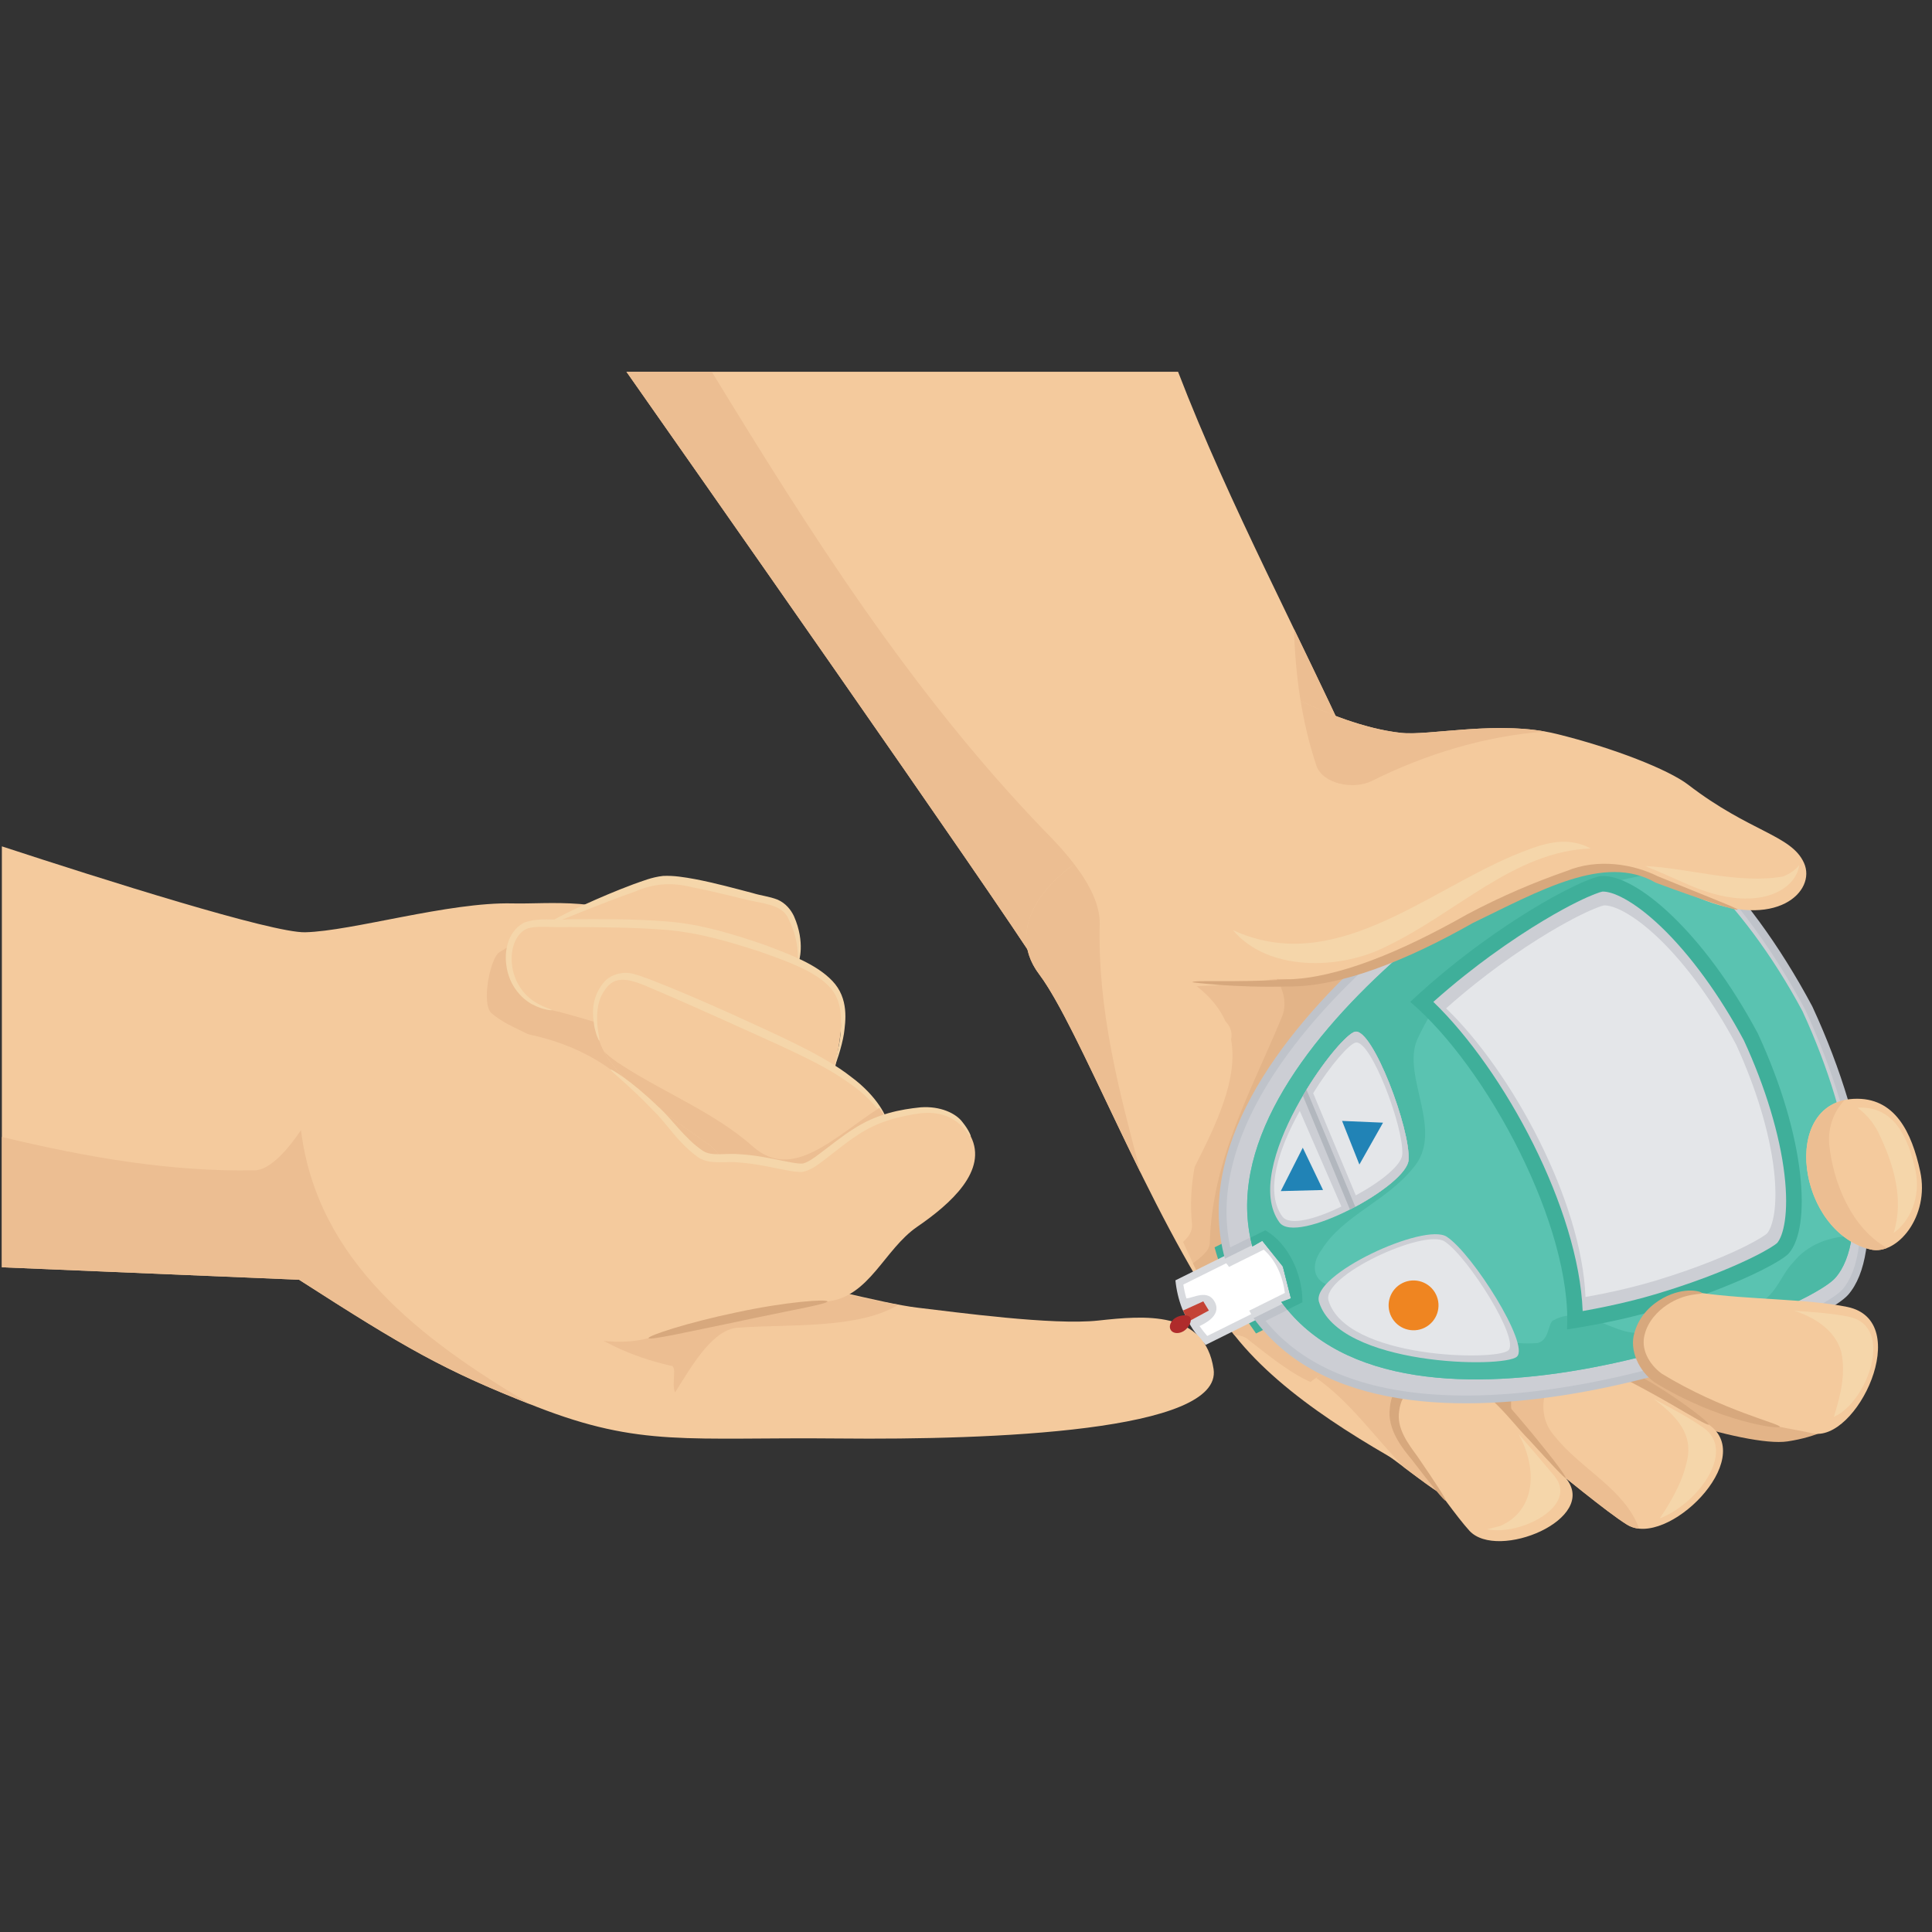 <?xml version="1.0" encoding="UTF-8"?>
<svg xmlns="http://www.w3.org/2000/svg" xmlns:xlink="http://www.w3.org/1999/xlink" width="375pt" height="375pt" viewBox="0 0 375 375" version="1.2">
<rect x="0" y="0" width="375" height="375" fill="#333333" stroke="none"/>
<defs>
<clipPath id="clip1">
  <path d="M 121.559 72.164 L 267 72.164 L 267 192 L 121.559 192 Z M 121.559 72.164 "/>
</clipPath>
<clipPath id="clip2">
  <path d="M 121.559 72.164 L 214 72.164 L 214 192 L 121.559 192 Z M 121.559 72.164 "/>
</clipPath>
<clipPath id="clip3">
  <path d="M 0.363 164 L 235.871 164 L 235.871 279.301 L 0.363 279.301 Z M 0.363 164 "/>
</clipPath>
<clipPath id="clip4">
  <path d="M 0.363 219.184 L 103.508 219.184 L 103.508 272.688 L 0.363 272.688 Z M 0.363 219.184 "/>
</clipPath>
</defs>
<g id="surface1">
<g clip-path="url(#clip1)" clip-rule="nonzero">
<path style=" stroke:none;fill-rule:nonzero;fill:rgb(95.689%,79.219%,61.569%);fill-opacity:1;" d="M 265.125 151.66 C 252.121 122.922 238.691 98.238 228.664 72.164 L 121.598 72.164 C 130.812 85.293 193.934 175.297 201.496 187.48 C 209.66 200.629 279.199 182.781 265.125 151.66 "/>
</g>
<path style=" stroke:none;fill-rule:nonzero;fill:rgb(92.549%,74.509%,57.249%);fill-opacity:1;" d="M 265.254 151.98 C 265.207 151.875 265.172 151.77 265.125 151.66 C 260.461 141.363 255.75 131.59 251.16 122.082 C 251.434 131.062 252.621 139.957 255.496 148.566 C 256.586 151.84 261.637 153.121 265.254 151.98 "/>
<g clip-path="url(#clip2)" clip-rule="nonzero">
<path style=" stroke:none;fill-rule:nonzero;fill:rgb(92.549%,74.509%,57.249%);fill-opacity:1;" d="M 213.457 179.172 C 213.457 173.168 208.055 166.57 202.648 161.168 C 176.664 134.141 157.234 103.371 138.156 72.164 L 121.598 72.164 C 130.812 85.293 193.934 175.297 201.496 187.48 C 203.262 190.324 207.902 191.715 213.941 191.836 C 213.531 187.684 213.348 183.469 213.457 179.172 "/>
</g>
<path style=" stroke:none;fill-rule:nonzero;fill:rgb(95.689%,79.219%,61.569%);fill-opacity:1;" d="M 277.688 287.199 C 263.137 279.266 246.664 269.5 237.879 256.832 C 222.797 235.094 209.504 199.449 201.695 189.09 C 187.25 169.938 238.684 143.484 270.238 168.434 C 301.797 193.383 300.074 299.402 277.688 287.199 "/>
<path style=" stroke:none;fill-rule:nonzero;fill:rgb(92.549%,74.509%,57.249%);fill-opacity:1;" d="M 213.457 179.172 C 213.457 175.441 211.371 171.48 208.492 167.723 C 200.062 173.844 196.324 181.969 201.695 189.09 C 206.484 195.445 213.34 211.316 221.406 227.656 C 217.234 211.836 213.012 196.168 213.457 179.172 "/>
<path style=" stroke:none;fill-rule:nonzero;fill:rgb(92.549%,74.509%,57.249%);fill-opacity:1;" d="M 239.004 201.492 C 238.988 201.574 238.969 201.648 238.949 201.723 C 240.352 209.387 236.148 218.082 231.867 226.531 C 231.227 230.113 230.965 233.793 231.379 237.676 C 231.445 239.047 230.699 240.109 229.633 241.059 C 232.656 247.691 235.418 253.285 237.879 256.832 C 238.414 257.609 238.98 258.371 239.578 259.125 C 240.742 259.172 241.73 259.457 242.387 260.109 C 246.512 263.316 250.945 266.98 255.375 268.656 C 266.59 272.902 279.438 274.652 288.871 281.234 C 297.867 261.918 296.09 207.133 279.57 179.547 C 265.305 187.727 248.73 190.719 232.281 191.422 C 234.992 193.523 236.785 195.816 237.871 198.238 C 238.711 199.129 239.18 200.168 239.004 201.492 "/>
<path style=" stroke:none;fill-rule:nonzero;fill:rgb(89.02%,70.589%,53.329%);fill-opacity:1;" d="M 252.066 206.68 C 255.258 197.938 261.102 192.34 266.609 185.43 C 260.535 187.562 254.211 189.023 247.785 189.984 C 249.23 192.406 249.891 195.039 248.699 197.676 C 242.594 212.332 235.266 225.156 234.812 241.34 C 234.73 242.836 233.188 243.93 231.559 245.207 C 232.801 247.832 233.992 250.211 235.133 252.297 C 248.57 241.641 246.965 222.98 252.066 206.68 "/>
<path style=" stroke:none;fill-rule:nonzero;fill:rgb(95.689%,79.219%,61.569%);fill-opacity:1;" d="M 281.609 291.086 C 286.207 293.582 289.633 292.812 290.223 290.145 C 291.453 284.562 286.969 271.715 283.621 265.73 C 280.273 259.742 241.449 265.887 256.828 274.305 C 268.098 280.469 275.367 287.707 281.609 291.086 "/>
<path style=" stroke:none;fill-rule:nonzero;fill:rgb(92.549%,74.509%,57.249%);fill-opacity:1;" d="M 281.609 291.086 C 286.207 293.582 289.633 292.812 290.223 290.145 C 291.453 284.562 286.969 271.715 283.621 265.73 C 281.309 261.594 262.066 263.25 255.461 267.441 C 262.238 272.215 266.906 279.098 272.574 284.848 C 275.949 287.391 278.879 289.609 281.609 291.086 "/>
<path style=" stroke:none;fill-rule:nonzero;fill:rgb(89.02%,70.589%,53.329%);fill-opacity:1;" d="M 347.008 279.77 C 358.117 278.062 363.145 271.895 358.09 268.777 C 352.43 265.289 341.516 259.305 335.07 256.941 C 328.629 254.582 290.629 258.961 305.727 267.871 C 312.176 271.68 338.723 281.043 347.008 279.77 "/>
<path style=" stroke:none;fill-rule:nonzero;fill:rgb(95.689%,79.219%,61.569%);fill-opacity:1;" d="M 331.664 276.508 C 324.91 271.84 316.953 268.84 312.883 265.25 C 308.809 261.672 297.914 261.766 294.691 265.609 C 291.469 269.449 291.352 277.023 297.238 281.598 C 303.129 286.168 311.773 293.434 315.816 295.941 C 323.469 300.691 341.262 283.145 331.664 276.508 "/>
<path style=" stroke:none;fill-rule:nonzero;fill:rgb(96.078%,83.919%,66.669%);fill-opacity:1;" d="M 327.633 282.566 C 326.953 286.816 324.781 290.828 322.168 294.707 C 329.32 292.051 337.215 281.672 330.574 277.078 C 327.449 274.918 324.043 273.156 320.969 271.512 C 324.891 274.488 328.285 277.723 327.633 282.566 "/>
<path style=" stroke:none;fill-rule:nonzero;fill:rgb(92.549%,74.509%,57.249%);fill-opacity:1;" d="M 306.121 262.77 C 301.668 262.277 296.695 263.219 294.691 265.609 C 291.469 269.449 291.352 277.023 297.238 281.598 C 303.129 286.168 311.773 293.434 315.816 295.941 C 316.52 296.379 317.309 296.625 318.156 296.711 C 315.371 289.012 306.961 285.277 301.773 278.773 C 297.086 273.57 300.492 265.605 306.121 262.77 "/>
<path style=" stroke:none;fill-rule:nonzero;fill:rgb(84.309%,65.88%,49.019%);fill-opacity:1;" d="M 297.238 281.598 C 297.312 281.766 293.531 280.246 291.992 274.586 C 291.359 271.867 291.496 268.117 293.984 264.961 C 297.07 261.789 301.602 261.852 305.695 262.199 C 309.922 262.527 313.809 264.441 316.777 266.207 C 319.883 267.93 322.605 269.621 324.836 271.121 C 329.285 274.141 331.816 276.289 331.664 276.508 C 331.488 276.762 328.656 275.043 324.055 272.375 C 321.746 271.051 318.984 269.512 315.863 267.898 C 312.711 266.18 309.457 264.621 305.453 264.277 C 301.668 263.859 297.473 264.105 295.453 266.207 C 293.406 268.621 293.035 271.867 293.441 274.293 C 294.391 279.344 297.609 281.316 297.238 281.598 "/>
<path style=" stroke:none;fill-rule:nonzero;fill:rgb(95.689%,79.219%,61.569%);fill-opacity:1;" d="M 303.902 286.867 C 299.242 281.258 294.309 275.613 291.07 272.074 C 284.938 265.367 278.398 265.469 274.625 267.469 C 270.848 269.465 268.82 275.258 272.754 280.531 C 275.09 283.656 278.02 287.793 280.617 291.301 C 282.406 293.715 284.039 295.828 285.207 297.109 C 290.633 303.043 310.535 294.836 303.902 286.867 "/>
<path style=" stroke:none;fill-rule:nonzero;fill:rgb(96.078%,83.919%,66.669%);fill-opacity:1;" d="M 301.715 286.5 C 299.348 283.656 296.906 280.801 294.727 278.312 C 298.594 285.219 297.98 293.273 291.188 296.184 C 290.391 296.41 289.531 296.609 288.664 296.832 C 295.148 298.156 306.508 292.254 301.715 286.5 "/>
<path style=" stroke:none;fill-rule:nonzero;fill:rgb(84.309%,65.88%,49.019%);fill-opacity:1;" d="M 280.617 291.301 C 280.41 291.438 277.914 288.406 274.098 283.402 C 272.285 281.211 269.164 277.422 269.777 273.238 C 270.074 269.223 273.371 265.77 277.902 265.379 C 282.418 264.738 287.32 267.133 290.398 270.238 C 293.418 273.387 295.711 276.238 297.77 278.688 C 301.789 283.57 304.094 286.723 303.902 286.867 C 303.707 287.02 301.059 284.141 296.805 279.477 C 292.613 275.34 286.957 266.215 278.535 267.359 C 274.602 267.723 271.98 270.488 271.586 273.816 C 271.023 277.238 273.266 280.141 275.16 282.738 C 278.715 287.926 280.82 291.168 280.617 291.301 "/>
<path style=" stroke:none;fill-rule:nonzero;fill:rgb(24.709%,68.629%,60.39%);fill-opacity:1;" d="M 250.465 234.797 L 235.746 242.105 C 236.602 245.227 237.781 248.336 239.312 251.426 C 240.641 254.094 242.145 256.551 243.797 258.824 L 258.473 251.539 C 258.074 245.293 254.762 239.227 250.465 234.797 "/>
<path style=" stroke:none;fill-rule:nonzero;fill:rgb(84.709%,85.489%,87.059%);fill-opacity:1;" d="M 255.016 250.617 C 256.203 245.223 253.57 240.781 249.219 238.051 L 228.148 248.512 C 228.34 250.402 228.766 252.238 229.453 254.008 L 230.797 256.82 C 231.688 258.375 232.762 259.785 234.004 261.051 L 255.016 250.617 "/>
<path style=" stroke:none;fill-rule:nonzero;fill:rgb(76.859%,26.27%,20.779%);fill-opacity:1;" d="M 233.555 252.59 L 229.629 254.375 L 230.652 256.523 L 234.641 254.371 L 233.555 252.59 "/>
<path style=" stroke:none;fill-rule:nonzero;fill:rgb(100%,100%,100%);fill-opacity:1;" d="M 242.48 254.395 L 249.398 250.957 C 249 247.855 247.703 244.668 245.289 242.555 L 238.543 245.91 C 238.383 245.645 238.207 245.398 237.996 245.203 C 234.047 247.164 230.402 248.977 229.688 249.328 C 229.824 250.246 230.02 251.145 230.277 252.016 C 231.477 252.008 234.449 250.098 235.809 252.75 C 237.164 255.398 233.66 256.98 232.832 257.391 C 233.289 258.062 233.789 258.699 234.328 259.309 C 235.082 258.934 238.84 257.07 242.859 255.074 C 242.738 254.836 242.605 254.609 242.48 254.395 "/>
<path style=" stroke:none;fill-rule:nonzero;fill:rgb(74.899%,76.469%,79.219%);fill-opacity:1;" d="M 358.723 251.316 C 365.699 243.359 363.238 220.133 351.77 195.352 C 338.926 171.254 321.879 155.27 311.32 156.02 C 300.875 156.758 226.199 202.137 237.758 244.32 L 245.207 240.621 C 248.168 243.676 250.449 247.863 250.727 252.168 L 243.312 255.852 C 269.395 291.715 351.781 259.246 358.723 251.316 "/>
<path style=" stroke:none;fill-rule:nonzero;fill:rgb(79.999%,80.779%,83.139%);fill-opacity:1;" d="M 311.426 157.527 C 310.18 157.613 307.34 158.641 303.344 160.625 C 298.609 162.973 292.254 166.668 284.977 171.75 C 276.297 177.809 260.098 190.273 249.16 205.703 C 239.891 218.77 236.418 231.012 238.789 242.117 C 240.816 241.109 245.52 238.777 245.52 238.777 L 246.289 239.566 C 249.789 243.184 251.961 247.738 252.238 252.074 L 252.305 253.074 C 252.305 253.074 247.641 255.391 245.645 256.383 C 252.844 265.219 264.512 270.066 280.367 270.781 C 299.395 271.645 319.465 266.258 329.738 262.973 C 338.438 260.188 345.41 257.289 350.238 254.891 C 354.227 252.91 356.754 251.27 357.586 250.32 C 364.281 242.676 361.195 219.336 350.41 196.023 C 338.324 173.355 321.566 156.809 311.426 157.527 "/>
<path style=" stroke:none;fill-rule:nonzero;fill:rgb(35.289%,76.469%,69.409%);fill-opacity:1;" d="M 356.207 248.066 C 362.789 240.715 360.258 218.785 349.871 196.293 C 338.199 174.441 321.781 159.18 311.941 159.984 C 302.211 160.781 232.906 203.957 243.086 241.93 L 245.008 240.832 L 249.004 245.824 L 250.574 252.02 L 248.715 252.719 C 272.656 285.57 349.648 255.387 356.207 248.066 "/>
<path style=" stroke:none;fill-rule:nonzero;fill:rgb(29.799%,72.549%,64.709%);fill-opacity:1;" d="M 356.207 248.066 C 357.875 246.207 358.953 243.406 359.473 239.902 C 355.059 240.008 350.875 241.547 348.086 244.988 C 345.297 247.816 344.258 253.223 339.18 253.367 C 332.48 253.199 326.863 253.238 320.953 257.707 C 315.148 261.637 308.492 252.508 301.605 256.227 C 300.418 256.559 300.875 260.008 298.504 260.676 C 288.246 261.504 278.156 255.641 271.191 248.133 C 268.902 245.453 263.43 250.562 258.562 249.625 C 254.773 248.898 254.316 245.449 256.566 242.516 C 260.625 236.012 269.027 233.145 274.168 226.848 C 280.598 219.676 271.992 209.051 275.07 201.797 C 282.836 184.793 300.148 173.551 317.625 170.184 C 321.715 169.043 326.488 169.145 331.008 170.41 C 323.938 163.492 317.051 159.566 311.941 159.984 C 302.211 160.781 232.906 203.957 243.086 241.93 L 245.008 240.832 L 249.004 245.824 L 250.574 252.02 L 248.715 252.719 C 272.656 285.57 349.648 255.387 356.207 248.066 "/>
<path style=" stroke:none;fill-rule:nonzero;fill:rgb(24.709%,68.629%,60.39%);fill-opacity:1;" d="M 245.598 238.793 L 242.688 240.238 C 242.805 240.805 242.934 241.367 243.086 241.93 L 245.008 240.832 L 249.004 245.824 L 250.574 252.02 L 248.715 252.719 C 249.09 253.238 249.48 253.738 249.879 254.223 L 252.797 252.773 C 252.863 247.457 250.16 241.422 245.598 238.793 "/>
<path style=" stroke:none;fill-rule:nonzero;fill:rgb(24.709%,68.629%,60.39%);fill-opacity:1;" d="M 304.156 258.043 C 311.797 256.871 318.062 255.352 322.707 253.953 C 330.984 251.457 337.414 248.797 341.629 246.703 C 344.73 245.16 346.637 243.93 347.195 243.289 C 351.617 238.242 350.582 220.898 341.199 200.602 C 330.672 180.871 317.461 169.574 310.762 170.051 C 309.914 170.109 307.781 170.879 304.68 172.422 C 300.461 174.512 294.457 178.027 287.469 183.113 C 283.855 185.746 278.836 189.656 273.727 194.465 C 288.742 207.219 305.254 238.242 304.156 258.043 "/>
<path style=" stroke:none;fill-rule:nonzero;fill:rgb(79.999%,80.779%,83.139%);fill-opacity:1;" d="M 322.453 179.93 C 316.973 174.68 312.875 172.953 311.008 173.062 C 310.637 173.129 309.09 173.605 306.027 175.125 C 303.156 176.551 297.164 179.801 289.246 185.559 C 286.465 187.59 282.457 190.668 278.211 194.465 C 292.109 207.891 306.43 234.695 307.195 254.477 C 313.676 253.328 318.648 252.02 321.832 251.059 C 331.203 248.23 337.414 245.418 340.281 243.996 C 343.348 242.477 344.664 241.531 344.938 241.273 C 346.152 239.855 347.25 235.543 346.367 228.016 C 345.457 220.242 342.66 210.992 338.488 201.945 C 333.789 193.164 328.098 185.348 322.453 179.93 "/>
<path style=" stroke:none;fill-rule:nonzero;fill:rgb(89.409%,90.199%,91.37%);fill-opacity:1;" d="M 321.984 182.156 C 316.875 177.258 313.047 175.641 311.301 175.742 C 310.961 175.805 309.512 176.25 306.652 177.672 C 303.977 179 298.383 182.031 290.992 187.41 C 288.391 189.305 284.652 192.184 280.688 195.719 C 293.664 208.25 307.031 233.277 307.742 251.742 C 313.797 250.672 318.438 249.449 321.406 248.551 C 330.156 245.914 335.953 243.289 338.629 241.965 C 341.492 240.539 342.723 239.656 342.977 239.422 C 344.109 238.094 345.137 234.07 344.312 227.043 C 343.465 219.789 340.852 211.152 336.957 202.707 C 332.57 194.508 327.258 187.211 321.984 182.156 "/>
<path style=" stroke:none;fill-rule:nonzero;fill:rgb(79.999%,80.779%,83.139%);fill-opacity:1;" d="M 263.039 200.254 C 259.656 200.918 240.691 226.707 248.34 237.266 C 251.578 241.734 273.039 230.289 273.402 225.152 C 273.82 219.207 266.426 199.582 263.039 200.254 "/>
<path style=" stroke:none;fill-rule:nonzero;fill:rgb(89.409%,90.199%,91.37%);fill-opacity:1;" d="M 260.363 234.18 L 252.289 215.633 C 248.297 222.723 245.375 231.258 248.891 236.113 C 250.27 238.012 255.406 236.621 260.363 234.18 "/>
<path style=" stroke:none;fill-rule:nonzero;fill:rgb(69.8%,71.759%,74.509%);fill-opacity:1;" d="M 273.402 225.152 C 273.82 219.207 266.426 199.582 263.039 200.254 C 261.523 200.551 256.867 205.906 252.887 212.676 L 262.016 234.773 C 267.809 231.832 273.219 227.711 273.402 225.152 "/>
<path style=" stroke:none;fill-rule:nonzero;fill:rgb(79.999%,80.779%,83.139%);fill-opacity:1;" d="M 273.402 225.152 C 273.82 219.207 266.426 199.582 263.039 200.254 C 261.613 200.531 257.398 205.301 253.59 211.508 L 263.062 234.23 C 268.441 231.344 273.23 227.559 273.402 225.152 "/>
<path style=" stroke:none;fill-rule:nonzero;fill:rgb(89.409%,90.199%,91.37%);fill-opacity:1;" d="M 272.18 224.098 C 272.547 218.906 266.09 201.777 263.137 202.363 C 261.891 202.609 258.215 206.77 254.887 212.188 L 263.156 232.02 C 267.852 229.496 272.031 226.195 272.18 224.098 "/>
<path style=" stroke:none;fill-rule:nonzero;fill:rgb(79.999%,80.779%,83.139%);fill-opacity:1;" d="M 294.422 263.332 C 291.844 265.625 259.82 265.16 256.016 252.695 C 254.402 247.418 276.492 237.234 280.805 240.043 C 285.809 243.301 296.996 261.039 294.422 263.332 "/>
<path style=" stroke:none;fill-rule:nonzero;fill:rgb(89.409%,90.199%,91.37%);fill-opacity:1;" d="M 292.754 262.117 C 290.41 264.203 261.32 263.777 257.867 252.453 C 256.402 247.66 276.465 238.406 280.387 240.961 C 284.93 243.922 295.094 260.035 292.754 262.117 "/>
<path style=" stroke:none;fill-rule:nonzero;fill:rgb(93.729%,52.159%,12.939%);fill-opacity:1;" d="M 276.527 257.703 C 274.133 258.891 271.227 257.918 270.035 255.523 C 268.848 253.133 269.82 250.23 272.215 249.039 C 274.609 247.852 277.52 248.824 278.707 251.219 C 279.898 253.609 278.922 256.512 276.527 257.703 "/>
<path style=" stroke:none;fill-rule:nonzero;fill:rgb(12.939%,51.369%,71.37%);fill-opacity:1;" d="M 260.496 217.57 L 268.445 217.91 L 263.855 226.035 Z M 260.496 217.57 "/>
<path style=" stroke:none;fill-rule:nonzero;fill:rgb(12.939%,51.369%,71.37%);fill-opacity:1;" d="M 252.867 222.77 L 248.598 231.191 L 256.801 230.98 Z M 252.867 222.77 "/>
<path style=" stroke:none;fill-rule:nonzero;fill:rgb(95.689%,79.219%,61.569%);fill-opacity:1;" d="M 372.711 227.375 C 371.074 219.82 367.82 212.871 359.781 213.285 C 345.414 214.031 348.949 239.172 363.078 242.523 C 368.191 243.738 374.602 236.117 372.711 227.375 "/>
<path style=" stroke:none;fill-rule:nonzero;fill:rgb(96.078%,83.919%,66.669%);fill-opacity:1;" d="M 364.547 219.727 C 367.598 225.941 369.598 232.848 367.551 239.297 C 370.578 237.23 372.926 232.441 371.785 227.176 C 370.371 220.648 367.562 214.648 360.617 215.004 C 360.594 215.008 360.578 215.008 360.555 215.008 C 362.223 216.254 363.633 217.902 364.547 219.727 "/>
<path style=" stroke:none;fill-rule:nonzero;fill:rgb(92.549%,74.509%,57.249%);fill-opacity:1;" d="M 363.078 242.523 C 364.117 242.77 365.207 242.648 366.273 242.23 C 359.445 238.43 355.816 229.652 355.043 222.062 C 354.789 218.949 355.887 215.738 358.051 213.512 C 345.734 216.129 349.551 239.312 363.078 242.523 "/>
<path style=" stroke:none;fill-rule:nonzero;fill:rgb(95.689%,79.219%,61.569%);fill-opacity:1;" d="M 219.516 169.824 C 224.887 174.32 240.156 189.891 248.242 190.039 C 274.613 190.543 279.246 177.945 309.348 168.5 C 315.938 167.578 321.684 170.84 329.512 174.184 C 344.793 180.723 352.605 172.953 350.16 167.508 C 347.719 162.055 339.684 161.543 327.672 152.312 C 323.898 149.41 313.238 145.18 302.102 142.449 C 290.977 139.715 277.438 142.859 271.957 142.254 C 260.52 140.992 248.434 133.895 247.812 133.684 C 229.457 142.891 219.184 146.609 219.516 169.824 "/>
<path style=" stroke:none;fill-rule:nonzero;fill:rgb(92.549%,74.509%,57.249%);fill-opacity:1;" d="M 266.305 151.566 C 276.594 146.426 288.262 142.836 299.926 141.992 C 289.266 140.105 277.086 142.82 271.957 142.254 C 264.672 141.449 257.129 138.281 252.449 136.031 C 253.137 140.258 254.121 144.445 255.496 148.566 C 256.695 152.168 262.699 153.367 266.305 151.566 "/>
<path style=" stroke:none;fill-rule:nonzero;fill:rgb(96.078%,83.919%,66.669%);fill-opacity:1;" d="M 269.039 183.727 C 282.828 177.133 293.891 165.246 308.746 164.688 C 303.715 161.965 298.684 164.02 293.656 166.09 C 276.137 173.555 258.621 189.445 239.309 180.535 C 246.125 188.637 260.121 188.27 269.039 183.727 "/>
<path style=" stroke:none;fill-rule:nonzero;fill:rgb(96.078%,83.919%,66.669%);fill-opacity:1;" d="M 346.102 170.125 C 337.391 171.656 327.93 168.516 319.324 168.102 C 322.055 169.168 324.938 170.531 328.176 171.918 C 341.035 177.418 348.605 172.785 349.223 167.934 C 348.465 168.895 347.352 169.613 346.102 170.125 "/>
<path style=" stroke:none;fill-rule:nonzero;fill:rgb(84.309%,65.88%,49.019%);fill-opacity:1;" d="M 231.441 190.66 C 231.465 190.164 239.758 190.746 249.645 190.125 C 259.676 189.891 272.035 184.691 284.805 177.457 C 291.332 173.984 297.852 171.223 304 169.09 C 310.129 166.516 317.113 167.754 321.742 170.07 C 331.355 174.027 337.355 176.312 337.289 176.566 C 337.227 176.816 331.09 174.969 321.355 171.324 C 311.488 165.605 298.742 172.945 285.84 179.172 C 273.148 186.383 260.18 191.609 249.84 191.477 C 239.629 191.754 231.379 190.668 231.441 190.66 "/>
<path style=" stroke:none;fill-rule:nonzero;fill:rgb(95.689%,79.219%,61.569%);fill-opacity:1;" d="M 358.562 253.676 C 350.852 252.086 339.277 252.258 330.316 250.977 C 321.352 249.695 310.566 262.293 325.191 269.543 C 334.605 274.211 340.906 275.977 345.473 276.949 C 348.012 277.484 350.012 277.781 351.715 278.184 C 360.328 280.242 371.656 256.371 358.562 253.676 "/>
<path style=" stroke:none;fill-rule:nonzero;fill:rgb(96.078%,83.919%,66.669%);fill-opacity:1;" d="M 357.383 262.387 C 358.309 266.758 357.219 270.918 355.957 274.996 C 362.199 272.418 368.039 257.473 358.82 255.57 C 355.82 254.953 352.094 254.668 348.23 254.422 C 352.488 255.742 356.293 258.414 357.383 262.387 "/>
<path style=" stroke:none;fill-rule:nonzero;fill:rgb(84.309%,65.88%,49.019%);fill-opacity:1;" d="M 345.473 276.949 C 345.414 277.488 333.719 276.016 321.188 268.336 C 318.129 266.176 316.16 262.027 317.27 258.602 C 318.227 255.238 320.652 253.148 322.754 251.969 C 327.195 249.555 330.48 250.789 330.316 250.977 C 330.332 251.352 327.266 250.812 323.559 253.285 C 321.781 254.469 319.844 256.453 319.215 259.09 C 318.508 261.719 319.887 264.656 322.535 266.621 C 334.207 273.766 345.707 276.379 345.473 276.949 "/>
<g clip-path="url(#clip3)" clip-rule="nonzero">
<path style=" stroke:none;fill-rule:nonzero;fill:rgb(95.689%,79.219%,61.569%);fill-opacity:1;" d="M 58.047 248.395 C 78.738 261.688 86.336 266.109 104.188 273.07 C 124.383 280.941 133.488 278.922 162.949 279.211 C 192.418 279.504 237.367 277.863 235.555 265.738 C 233.84 254.27 222.043 255.348 213.191 256.316 C 204.344 257.285 185.383 254.664 178.16 253.828 C 170.938 252.992 155.379 248.484 151.859 248.812 C 148.344 249.141 147.355 239.422 145.102 227.438 C 142.844 215.449 136.238 183.539 129.234 180.047 C 116.914 173.902 106.844 175.527 99.48 175.352 C 87.125 175.055 68.422 180.719 59.242 180.953 C 52.855 181.117 19.855 170.66 0.363 164.277 L 0.363 245.98 L 58.047 248.395 "/>
</g>
<g clip-path="url(#clip4)" clip-rule="nonzero">
<path style=" stroke:none;fill-rule:nonzero;fill:rgb(92.549%,74.509%,57.249%);fill-opacity:1;" d="M 58.418 219.359 C 56.012 222.957 52.41 227.16 49.406 227.16 C 33.031 227.469 16.66 224.598 0.363 220.68 L 0.363 245.98 L 58.047 248.395 C 78.273 261.391 85.992 265.906 103.004 272.602 C 81.527 259.875 61.586 244.723 58.418 219.359 "/>
</g>
<path style=" stroke:none;fill-rule:nonzero;fill:rgb(92.549%,74.509%,57.249%);fill-opacity:1;" d="M 143.656 257.684 C 138.512 257.66 134.441 264.855 131.031 270.273 C 130.258 268.566 131.574 265.004 130.141 265.078 C 114.594 261.52 102.199 251.977 98.695 236.152 C 111.375 239.859 125.348 246.41 137.828 236.742 C 141.098 234.246 136.754 229.523 134.031 226.754 C 125.609 217.875 114.691 213.207 106.594 203.441 C 103.875 200.672 99.059 199.754 95.492 196.738 C 93.285 195.109 95.176 185.793 96.938 184.832 C 103.621 180.406 107.895 182.055 115.102 178.348 C 120.305 179.062 125.523 179.637 129.234 180.047 C 137.211 180.926 142.844 215.449 145.102 227.438 C 147.355 239.422 148.344 249.141 151.859 248.812 C 154.391 248.578 167.211 252.164 174.367 253.254 C 166.578 258.023 152.773 256.992 143.656 257.684 "/>
<path style=" stroke:none;fill-rule:nonzero;fill:rgb(95.689%,79.219%,61.569%);fill-opacity:1;" d="M 155.027 186.641 C 155.582 181.566 153.781 175.57 149.617 174.906 C 145.457 174.246 132.328 170.043 127.836 170.898 C 123.348 171.758 108.301 178.246 105.516 179.863 C 102.73 181.477 154.336 192.949 155.027 186.641 "/>
<path style=" stroke:none;fill-rule:nonzero;fill:rgb(96.078%,83.919%,66.669%);fill-opacity:1;" d="M 105.516 179.863 C 105.594 180.02 108.777 178.602 114.035 176.535 C 116.656 175.5 119.781 174.27 123.273 173.051 C 126.824 171.5 130.348 171.195 134.402 172.227 C 138.371 172.984 142.102 173.977 145.543 174.781 C 149.156 175.516 152.09 175.875 153.098 178.48 C 155.43 183 154.637 186.73 155.027 186.641 C 155.051 186.73 156.367 182.988 154.117 177.855 C 153.539 176.617 152.531 175.332 150.945 174.625 C 149.219 173.961 147.789 173.871 146.035 173.328 C 142.641 172.445 138.91 171.406 134.855 170.629 C 132.816 170.266 130.828 169.918 128.699 170.016 C 126.473 170.262 124.691 171.031 122.902 171.648 C 119.379 172.965 116.273 174.309 113.68 175.484 C 108.496 177.828 105.402 179.637 105.516 179.863 "/>
<path style=" stroke:none;fill-rule:nonzero;fill:rgb(95.689%,79.219%,61.569%);fill-opacity:1;" d="M 161.848 208.59 C 164.32 195.172 164.164 192.539 159.117 189.09 C 154.07 185.641 141.402 181.57 133.824 180.215 C 126.242 178.859 110.645 179.234 103.859 179.219 C 97.066 179.207 95.926 193.672 107.102 196.074 C 118.273 198.48 160.816 214.188 161.848 208.59 "/>
<path style=" stroke:none;fill-rule:nonzero;fill:rgb(96.078%,83.919%,66.669%);fill-opacity:1;" d="M 107.102 196.074 C 107.176 195.875 105.773 195.691 103.781 194.449 C 101.859 193.254 99.324 190.449 99.309 186.066 C 99.293 184.008 100.086 181.273 102.223 180.277 C 104.195 179.555 107.477 180.105 110.277 179.941 C 116.16 179.977 122.652 179.953 129.328 180.496 C 135.949 181.043 142.02 182.957 147.438 184.691 C 152.758 186.586 157.766 188.348 160.695 191.227 C 163.746 194.137 163.27 198.324 163.141 200.73 C 162.926 203.258 161.953 206.703 162.094 206.711 C 162.172 206.719 163.395 203.238 163.805 200.66 C 164.113 198.273 164.828 193.797 161.547 190.383 C 158.395 187.098 153.398 185.277 148.035 183.262 C 142.574 181.43 136.496 179.441 129.625 178.867 C 122.832 178.32 116.328 178.395 110.418 178.438 C 107.34 178.703 104.934 178.004 101.766 179.059 C 98.762 180.645 98.117 183.938 98.176 186.191 C 98.352 191.059 101.301 193.922 103.426 195.004 C 105.645 196.137 107.109 196.09 107.102 196.074 "/>
<path style=" stroke:none;fill-rule:nonzero;fill:rgb(95.689%,79.219%,61.569%);fill-opacity:1;" d="M 172.02 217.281 C 169.297 211.488 161.246 206.855 155.801 204.152 C 150.359 201.449 128.41 191.457 123.062 189.77 C 117.715 188.082 113.715 193.82 116.312 201.98 C 118.914 210.137 133.137 218.859 137.551 222.121 C 141.961 225.387 139.633 229.145 144.809 232.879 C 149.984 236.613 177.258 228.434 172.02 217.281 "/>
<path style=" stroke:none;fill-rule:nonzero;fill:rgb(96.078%,83.919%,66.669%);fill-opacity:1;" d="M 116.312 201.98 C 116.457 201.922 116.156 200.902 115.957 199.008 C 115.855 197.227 115.66 194.023 117.906 191.504 C 120.355 188.664 124.348 191 128.301 192.621 C 132.34 194.344 136.754 196.32 141.379 198.395 C 150.609 202.613 159.121 206.145 164.449 209.957 C 169.945 213.625 171.789 217.43 172.02 217.281 C 172.219 217.246 170.625 213.012 165.168 208.992 C 159.871 204.828 151.355 201.102 142.148 196.887 C 137.512 194.809 133.07 192.871 128.973 191.219 C 126.902 190.406 125.008 189.598 123.008 189.047 C 120.953 188.441 118.441 189.129 117.125 190.754 C 114.5 194.027 115.09 197.336 115.34 199.16 C 115.738 201.078 116.246 202.008 116.312 201.98 "/>
<path style=" stroke:none;fill-rule:nonzero;fill:rgb(92.549%,74.509%,57.249%);fill-opacity:1;" d="M 120.68 206.75 C 128.988 212.137 138.801 215.992 146.195 222.594 C 153.875 229.301 161.836 220.777 170.668 215.043 C 171.199 215.766 171.66 216.512 172.02 217.281 C 177.258 228.434 149.984 236.613 144.809 232.879 C 139.633 229.145 141.961 225.387 137.551 222.121 C 133.527 219.148 121.363 211.641 117.27 204.156 C 118.316 205.113 119.445 205.988 120.68 206.75 "/>
<path style=" stroke:none;fill-rule:nonzero;fill:rgb(95.689%,79.219%,61.569%);fill-opacity:1;" d="M 125.883 259.723 C 138.52 256.316 152.414 253.547 160.609 252.613 C 168.801 251.68 171.609 242.512 178.047 238.102 C 184.48 233.695 191.805 227.203 188.414 220.543 C 185.027 213.879 178.184 214.961 171.434 217.059 C 164.688 219.152 158.465 226.457 155.812 226.668 C 153.156 226.879 146.496 224.316 139.754 224.809 C 133.008 225.305 132.844 218.184 118.5 207.574 C 104.156 196.969 76.148 195.727 70.609 213.84 C 65.07 231.953 103.5 265.758 125.883 259.723 "/>
<path style=" stroke:none;fill-rule:nonzero;fill:rgb(84.309%,65.88%,49.019%);fill-opacity:1;" d="M 160.609 252.613 C 160.648 253.105 152.863 254.434 143.305 256.496 C 133.734 258.473 125.996 260.227 125.883 259.723 C 125.773 259.262 133.379 256.715 143 254.723 C 152.602 252.648 160.574 252.113 160.609 252.613 "/>
<path style=" stroke:none;fill-rule:nonzero;fill:rgb(96.078%,83.919%,66.669%);fill-opacity:1;" d="M 118.5 207.574 C 118.309 207.816 121.922 210.41 126.816 215.57 C 129.441 218.023 131.469 221.777 135.652 224.73 C 138.082 226.168 141.016 225.297 143.43 225.641 C 146.023 225.812 148.656 226.332 151.391 226.902 C 152.789 227.145 154.07 227.508 155.695 227.477 C 157.559 227.121 158.684 226.074 159.848 225.254 C 162.137 223.52 164.207 221.77 166.344 220.395 C 170.504 217.535 175.027 216.605 178.633 216.086 C 186.375 215.258 188.129 221.16 188.414 220.543 C 188.469 220.527 188.105 219.395 186.812 217.797 C 185.582 216.125 182.543 214.637 178.664 214.934 C 174.891 215.316 170.168 216.168 165.641 219.148 C 163.391 220.551 161.246 222.328 159.004 223.992 C 157.918 224.82 156.684 225.68 155.754 225.855 C 154.59 225.883 153.191 225.543 151.852 225.297 C 149.133 224.73 146.406 224.203 143.688 224.043 C 140.91 223.75 138.219 224.531 136.441 223.383 C 132.812 220.957 130.34 217.039 127.66 214.715 C 122.473 209.699 118.59 207.441 118.5 207.574 "/>
<path style=" stroke:none;fill-rule:nonzero;fill:rgb(68.629%,16.859%,16.859%);fill-opacity:1;" d="M 231.047 255.762 C 231.383 256.445 230.719 257.754 229.773 258.352 C 228.82 258.949 227.691 258.863 227.246 258.156 C 226.801 257.453 227.211 256.395 228.16 255.797 C 229.105 255.199 230.711 255.082 231.047 255.762 "/>
</g>
</svg>
